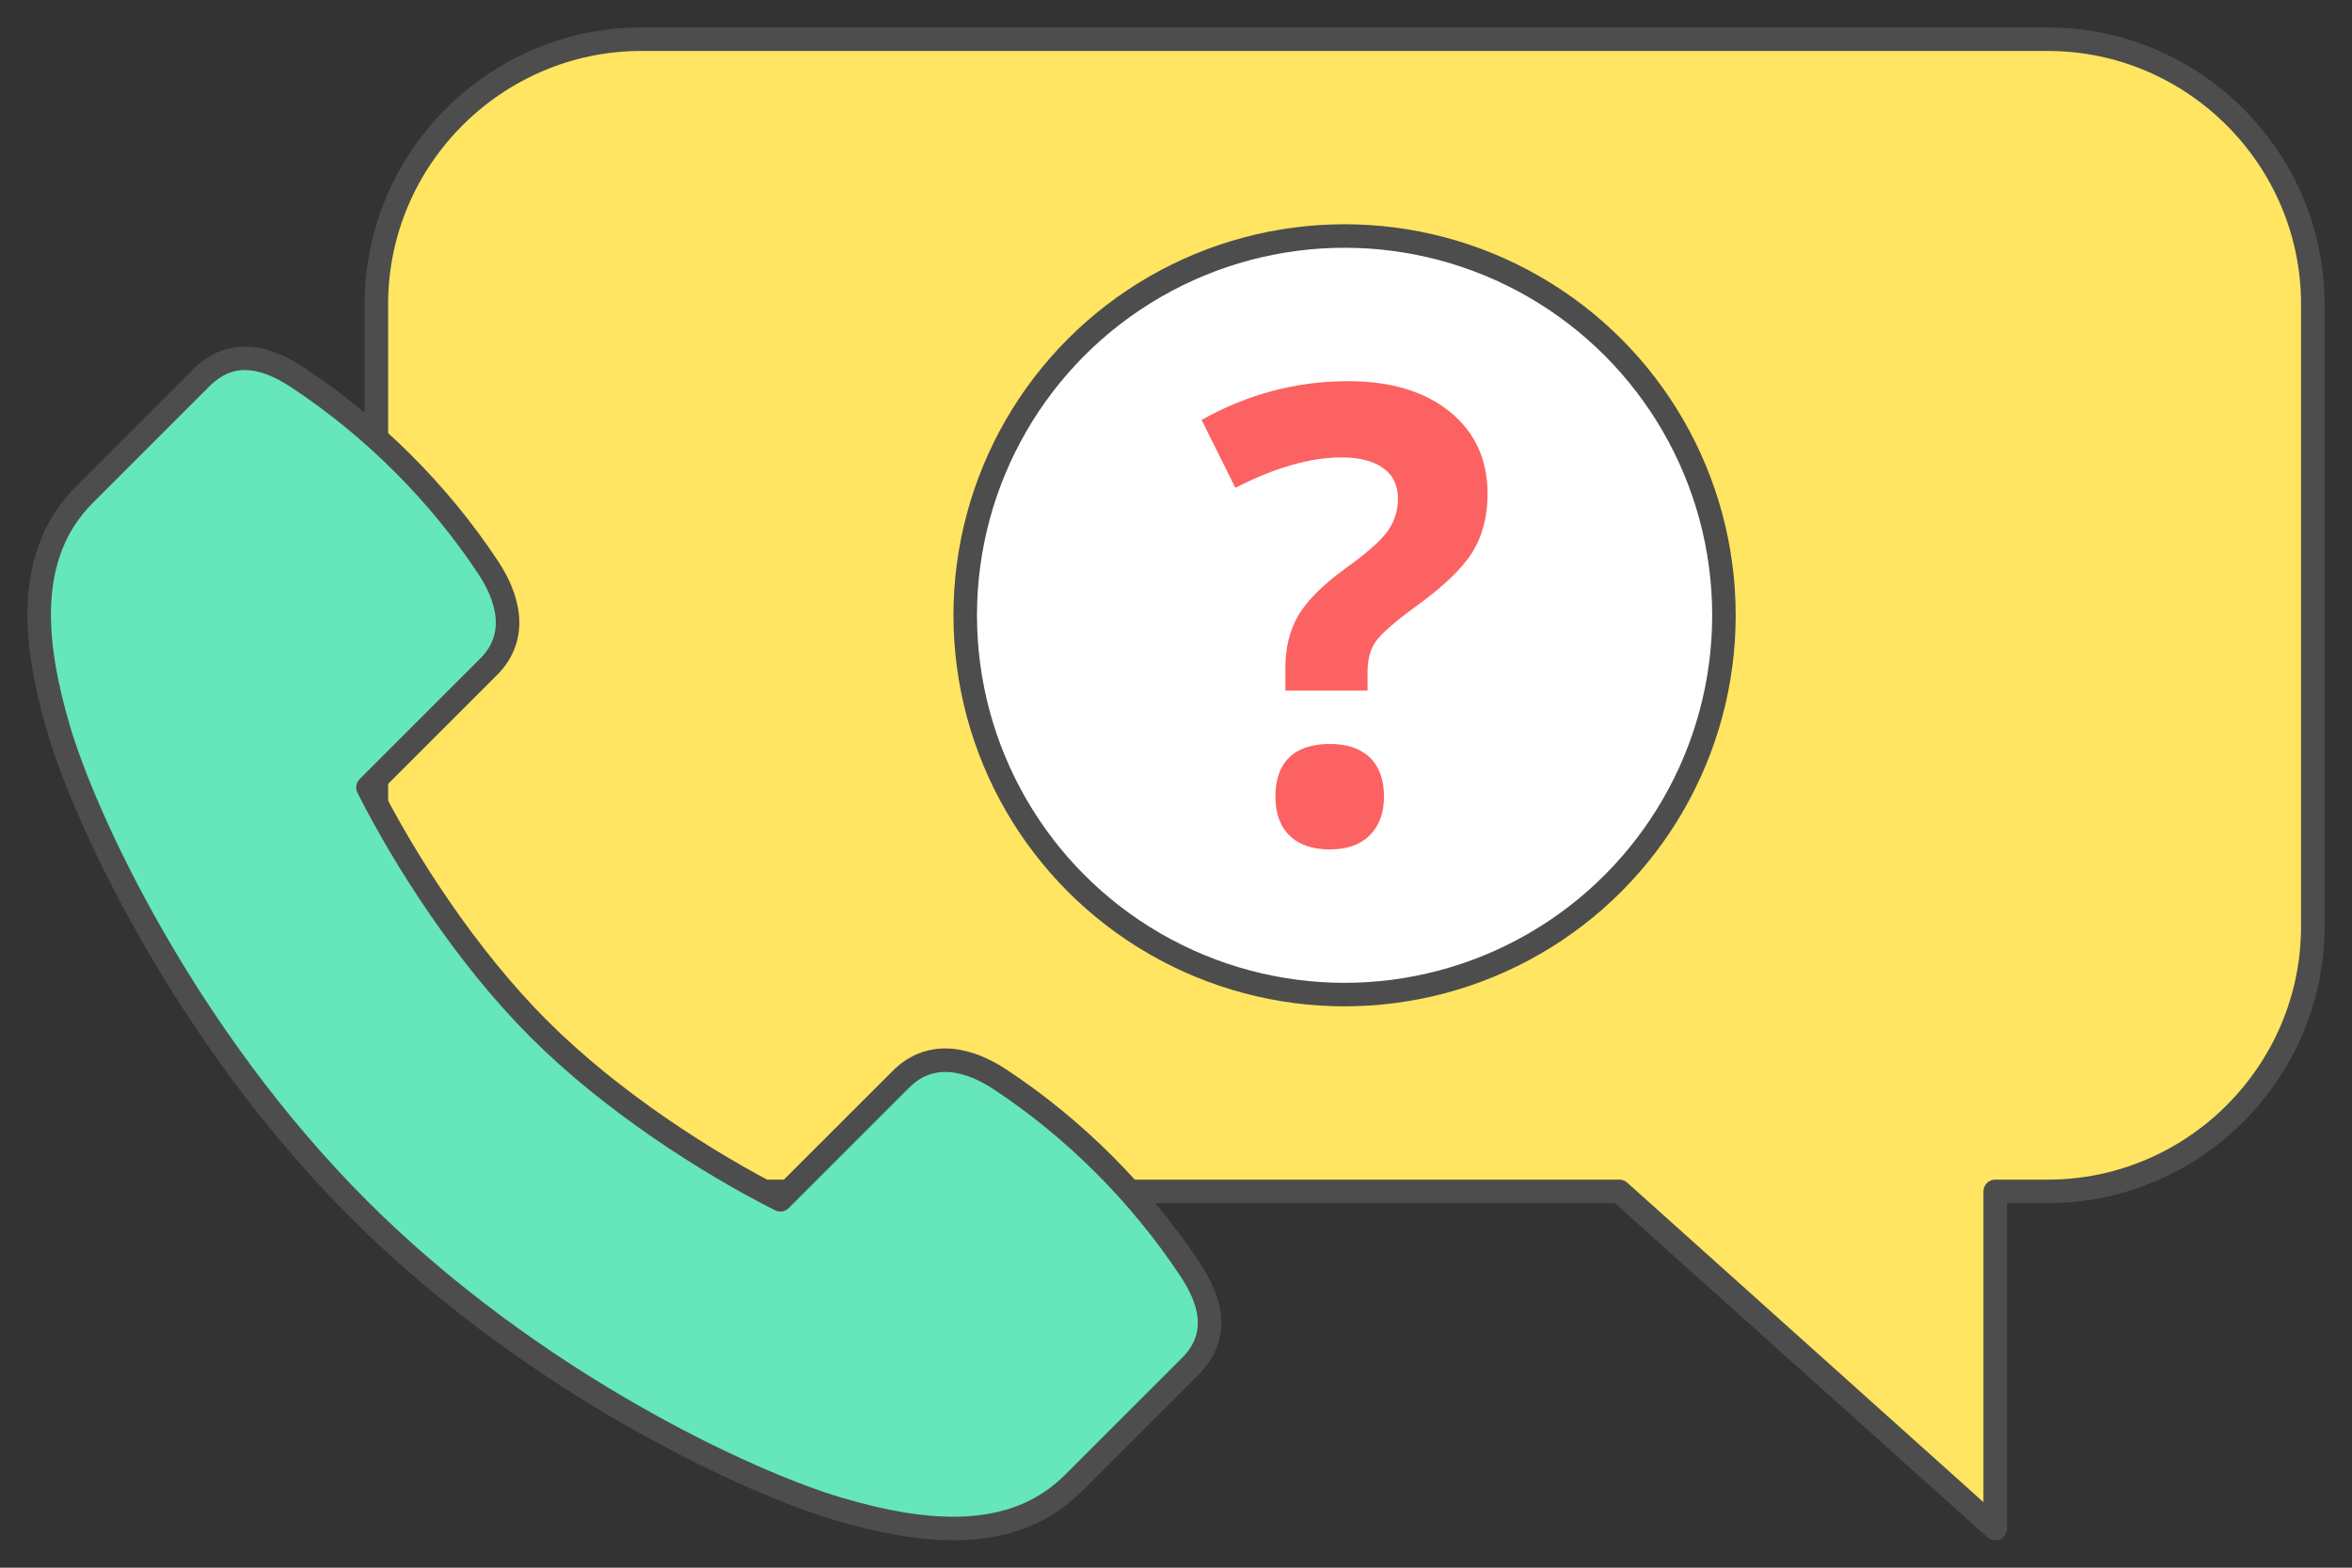 <?xml version="1.0" encoding="UTF-8"?>
<!DOCTYPE svg PUBLIC "-//W3C//DTD SVG 1.1//EN" "http://www.w3.org/Graphics/SVG/1.1/DTD/svg11.dtd">
<!-- Creator: CorelDRAW 2018 (64-Bit) -->
<svg xmlns="http://www.w3.org/2000/svg" xml:space="preserve" width="300px" height="200px" version="1.1" style="shape-rendering:geometricPrecision; text-rendering:geometricPrecision; image-rendering:optimizeQuality; fill-rule:evenodd; clip-rule:evenodd"
viewBox="0 0 7402.1 4934.7"
 xmlns:xlink="http://www.w3.org/1999/xlink">
 <rect x="0" y="0" width="7402.1" height="4934.7" fill="#333333" stroke="none"/>
 <defs>
  <style type="text/css">
   <![CDATA[
    .str1 {stroke:#4D4D4D;stroke-width:74;stroke-linecap:round;stroke-linejoin:round;stroke-miterlimit:2.613}
    .str0 {stroke:#4D4D4D;stroke-width:74;stroke-linecap:round;stroke-linejoin:round;stroke-miterlimit:2.613}
    .fil0 {fill:none}
    .fil2 {fill:#65E6BB}
    .fil1 {fill:#FFE561}
    .fil3 {fill:white}
    .fil4 {fill:#FC6262;fill-rule:nonzero}
   ]]>
  </style>
 </defs>
 <g id="Layer_x0020_1">
  <g id="_2884947516336">
   <rect class="fil0" width="7402.1" height="4934.7"/>
   <path class="fil1 str0" d="M2018.4 3750.2l3078 0 1182.8 1061.1 0 -1061.1 165.7 0c458.6,0 833.8,-375.2 833.8,-833.8l0 -1959.2c0,-458.6 -375.3,-833.8 -833.8,-833.8l-4426.5 0c-458.6,0 -833.9,375.2 -833.9,833.8l0 1959.2c0,458.5 375.2,833.8 833.9,833.8z"/>
   <path class="fil2 str1" d="M1128.9 3805.9c-546.8,-546.8 -860.8,-1227.4 -943.8,-1509 -80.3,-272.1 -108.7,-550.6 81,-740.3l367.3 -367.3c104,-104 220.4,-56.2 305.2,0 235.4,155.9 443.7,363.2 599,599 57,86.5 99.7,211.2 0,310.8l-379.6 379.6c115.5,228.7 308.4,530.6 537.9,760.1 229.5,229.5 531.5,422.4 760.1,537.9l379.6 -379.6c99.6,-99.7 224.3,-57 310.8,0 235.9,155.3 443.1,363.6 599,599 56.2,84.8 104,201.3 0.1,305.2l-367.4 367.3c-189.7,189.7 -468.1,161.3 -740.3,81 -281.6,-83 -962.2,-397 -1508.9,-943.7z"/>
   <circle class="fil3 str1" cx="4231.6" cy="1936.8" r="1193.9"/>
   <path class="fil4" d="M4045.3 2173.8l0 -72.3c0,-62.4 13.3,-116.7 40,-163 26.6,-46 75.3,-95.4 146.3,-147.4 68.3,-48.6 113.3,-88.3 135.3,-119 21.7,-30.6 32.7,-64.6 32.7,-102.6 0,-42 -15.7,-74.4 -47,-96.4 -31.3,-22.3 -74.7,-33.3 -130.7,-33.3 -97.6,0 -209,32 -334,95.6l-106.3 -213.6c145,-81.4 299,-122 461.7,-122 134,0 240.6,32.3 320,96.6 79,64.4 118.3,150.4 118.3,257.7 0,71.7 -16,133.4 -48.6,185.4 -32.7,52 -94.4,110.6 -185.7,175.6 -62.4,46.4 -102,81.4 -118.4,105.4 -16.6,24.3 -25,55.6 -25,94.6l0 58.7 -258.6 0zm-31.4 334c0,-54.7 14.7,-96 44,-124 29.4,-28 71.7,-42 127.7,-42 54.3,0 96,14.3 125.7,43 29.6,28.7 44.3,69.7 44.3,123 0,51.3 -15,92 -45,121.7 -29.7,29.6 -71.3,44.3 -125,44.3 -54.7,0 -97,-14.3 -126.7,-43.3 -30,-29 -45,-70 -45,-122.7z"/>
  </g>
 </g>
</svg>
